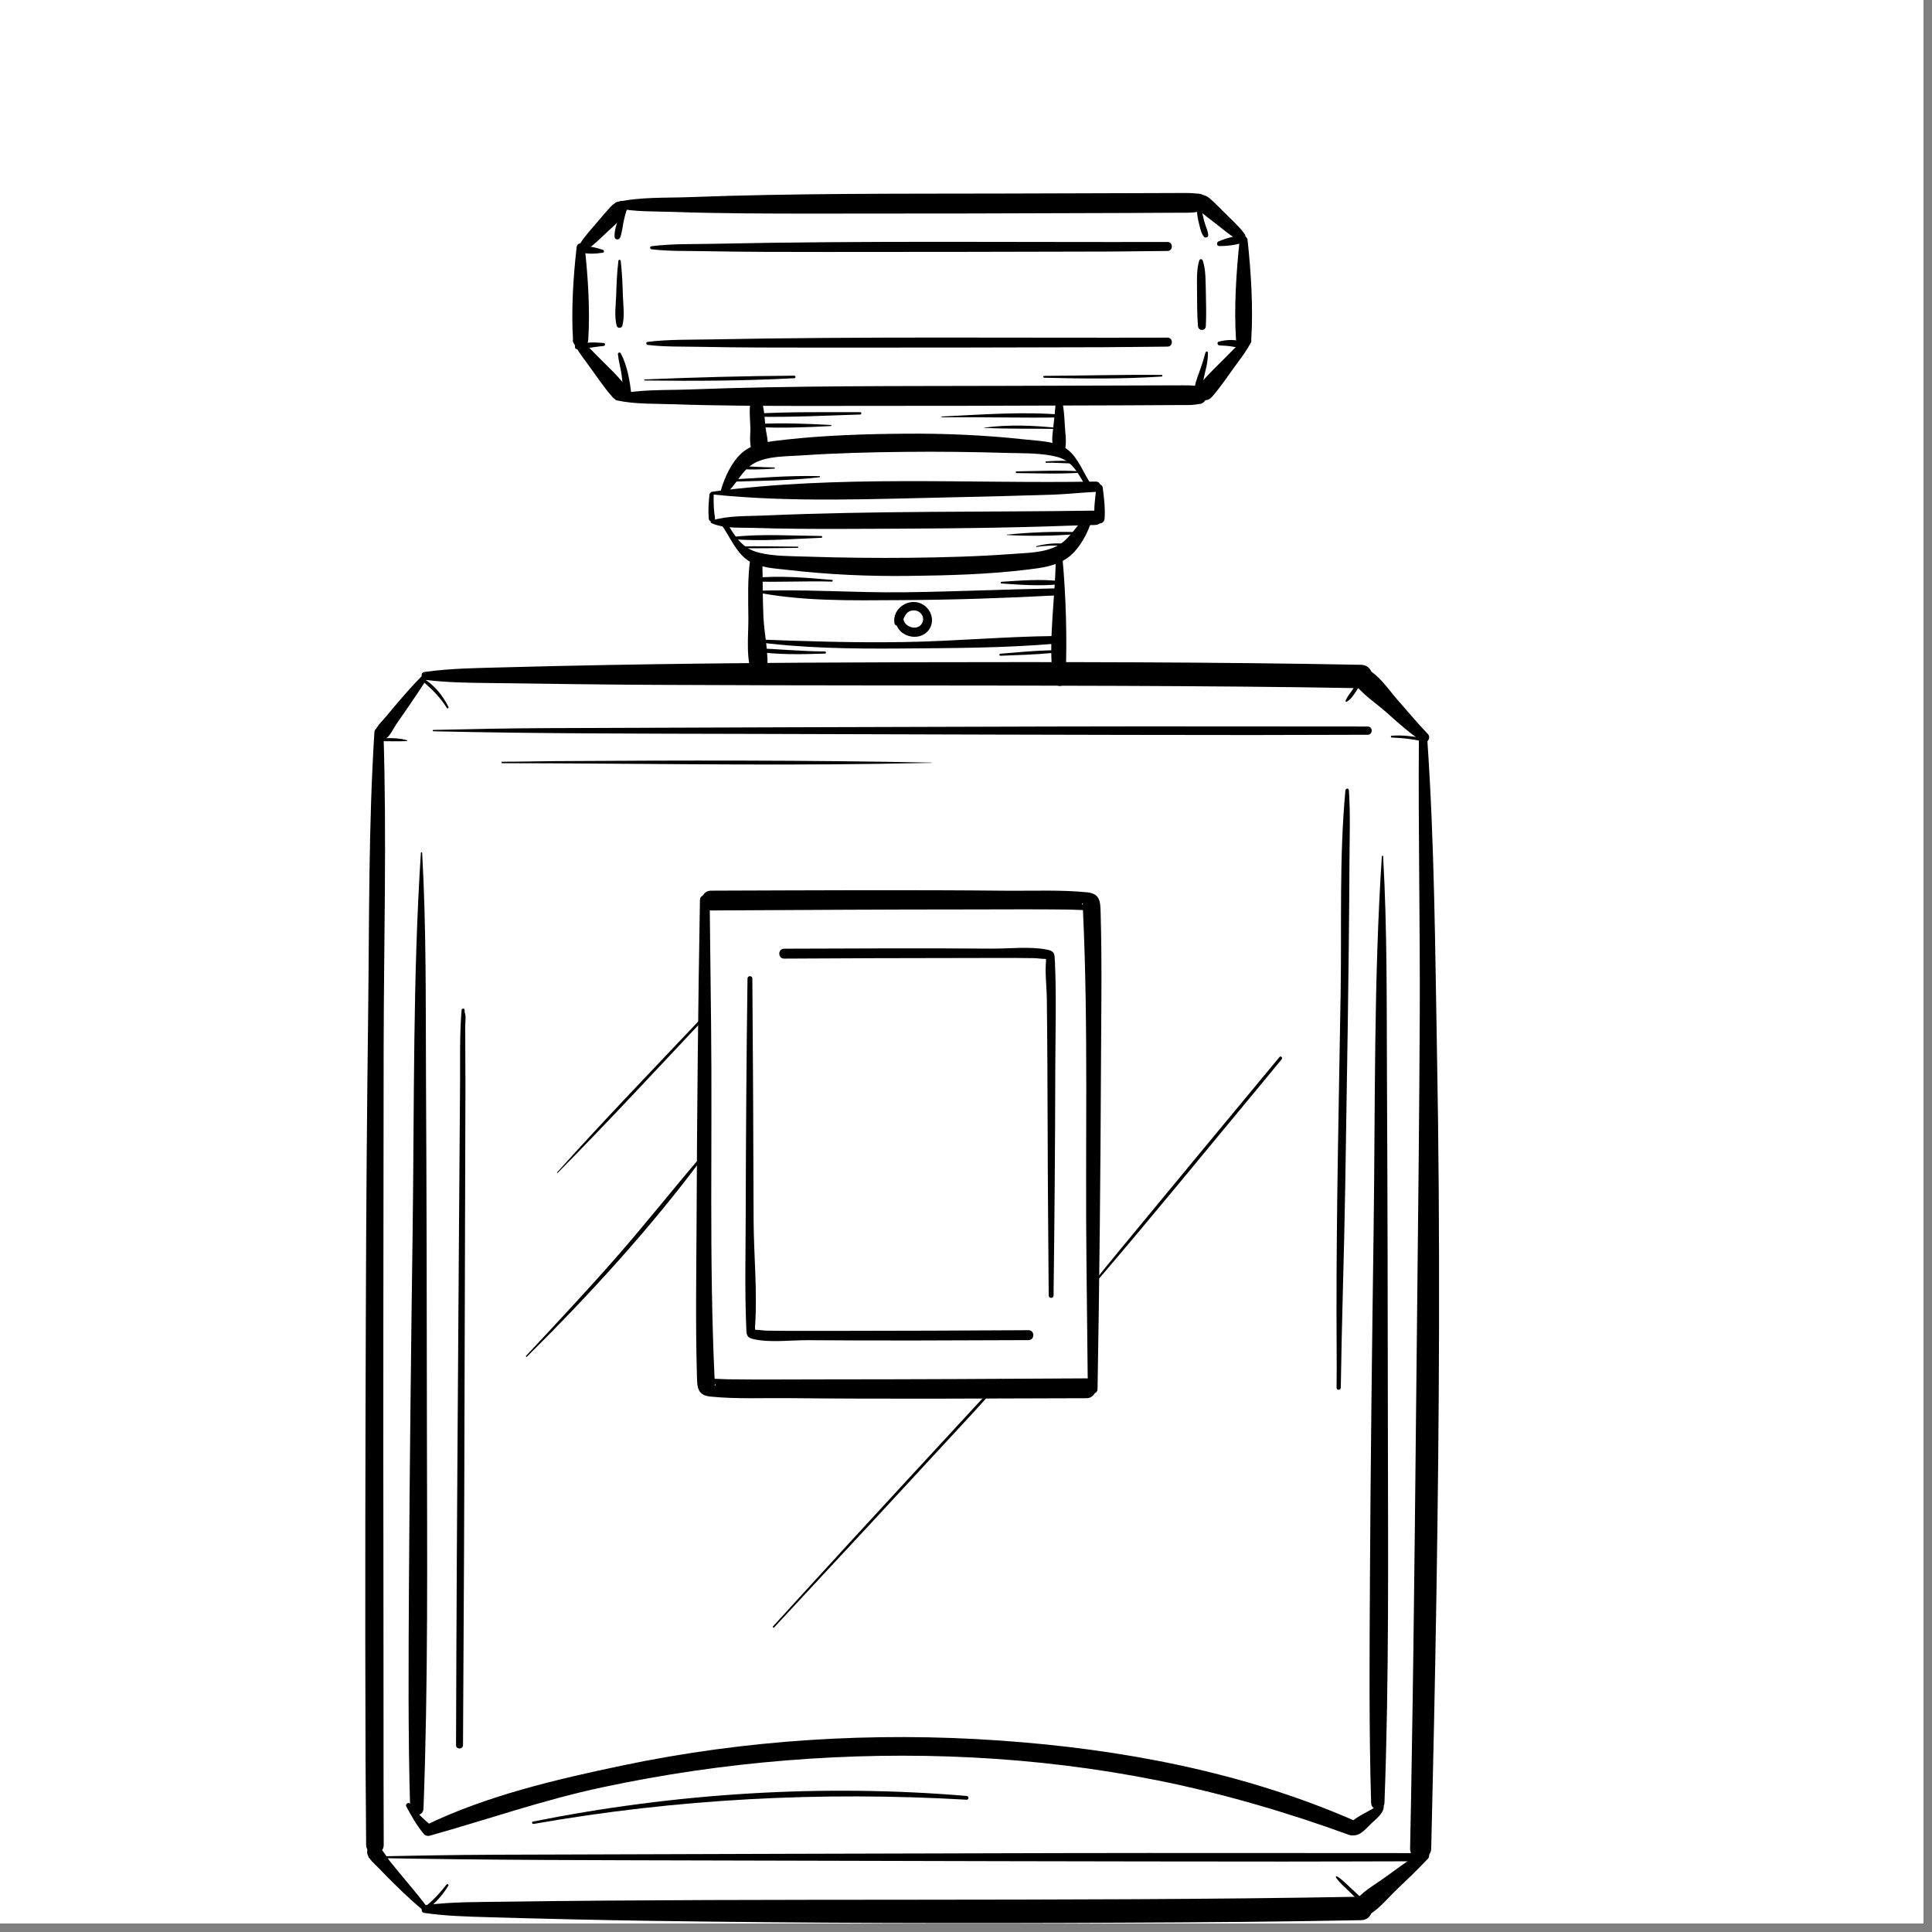 <svg xmlns="http://www.w3.org/2000/svg" xmlns:xlink="http://www.w3.org/1999/xlink" width="150" zoomAndPan="magnify" viewBox="0 0 112.5 112.5" height="150" preserveAspectRatio="xMidYMid meet" version="1.0"><rect x="0" y="0" width="112.5" height="112.5" fill="#808080" stroke="none"/><defs><clipPath id="54cc0b49a3"><path d="M 0 0 L 112.004 0 L 112.004 112.004 L 0 112.004 Z M 0 0 " clip-rule="nonzero"/></clipPath><clipPath id="4265b5c836"><path d="M 0 25.758 L 35.258 25.758 L 35.258 70.559 L 0 70.559 Z M 0 25.758 " clip-rule="nonzero"/></clipPath><clipPath id="a8ae500a65"><path d="M 21.211 42 L 24 42 L 24 44 L 21.211 44 Z M 21.211 42 " clip-rule="nonzero"/></clipPath><clipPath id="f60cd10b11"><path d="M 21.211 107 L 83 107 L 83 109 L 21.211 109 Z M 21.211 107 " clip-rule="nonzero"/></clipPath><clipPath id="0ff987b821"><path d="M 35 11.199 L 37 11.199 L 37 14 L 35 14 Z M 35 11.199 " clip-rule="nonzero"/></clipPath><clipPath id="31b3d6a85c"><path d="M 69 11.199 L 71 11.199 L 71 14 L 69 14 Z M 69 11.199 " clip-rule="nonzero"/></clipPath><clipPath id="30730e8026"><path d="M 21.211 42 L 23 42 L 23 108 L 21.211 108 Z M 21.211 42 " clip-rule="nonzero"/></clipPath><clipPath id="e2ea35444a"><path d="M 82 42 L 83.934 42 L 83.934 109 L 82 109 Z M 82 42 " clip-rule="nonzero"/></clipPath><clipPath id="ed9f063bb2"><path d="M 21.211 107 L 25 107 L 25 112 L 21.211 112 Z M 21.211 107 " clip-rule="nonzero"/></clipPath><clipPath id="478893b43c"><path d="M 78 107 L 83.934 107 L 83.934 112 L 78 112 Z M 78 107 " clip-rule="nonzero"/></clipPath><clipPath id="785bc21756"><path d="M 21.211 39 L 25 39 L 25 44 L 21.211 44 Z M 21.211 39 " clip-rule="nonzero"/></clipPath><clipPath id="7b2146e989"><path d="M 78 38 L 83.934 38 L 83.934 44 L 78 44 Z M 78 38 " clip-rule="nonzero"/></clipPath><clipPath id="02cef35fcc"><path d="M 35 11.199 L 71 11.199 L 71 13 L 35 13 Z M 35 11.199 " clip-rule="nonzero"/></clipPath><clipPath id="02ce3d049c"><path d="M 33 11.199 L 37 11.199 L 37 15 L 33 15 Z M 33 11.199 " clip-rule="nonzero"/></clipPath><clipPath id="bf86596953"><path d="M 69 11.199 L 73 11.199 L 73 15 L 69 15 Z M 69 11.199 " clip-rule="nonzero"/></clipPath></defs><g clip-path="url(#54cc0b49a3)"><path fill="#ffffff" d="M 0 0 L 112.004 0 L 112.004 112.004 L 0 112.004 Z M 0 0 " fill-opacity="1" fill-rule="nonzero"/><path fill="#ffffff" d="M 0 0 L 112.004 0 L 112.004 112.004 L 0 112.004 Z M 0 0 " fill-opacity="1" fill-rule="nonzero"/></g><g clip-path="url(#4265b5c836)"><path fill="#ffffff" d="M 35.262 48.16 C 35.262 48.895 35.223 49.625 35.152 50.355 C 35.082 51.086 34.973 51.812 34.828 52.531 C 34.688 53.25 34.508 53.961 34.297 54.664 C 34.082 55.367 33.836 56.055 33.555 56.734 C 33.273 57.41 32.961 58.074 32.613 58.723 C 32.27 59.367 31.891 59.996 31.484 60.605 C 31.078 61.215 30.641 61.805 30.176 62.371 C 29.711 62.941 29.219 63.484 28.699 64 C 28.18 64.52 27.637 65.012 27.07 65.477 C 26.504 65.941 25.914 66.379 25.305 66.789 C 24.695 67.195 24.066 67.57 23.418 67.918 C 22.77 68.266 22.109 68.578 21.43 68.859 C 20.754 69.137 20.062 69.387 19.359 69.598 C 18.656 69.812 17.945 69.988 17.227 70.133 C 16.508 70.277 15.781 70.383 15.055 70.457 C 14.324 70.527 13.59 70.562 12.855 70.562 C 12.125 70.562 11.391 70.527 10.66 70.457 C 9.93 70.383 9.207 70.277 8.484 70.133 C 7.766 69.988 7.055 69.812 6.355 69.598 C 5.652 69.387 4.961 69.137 4.285 68.859 C 3.605 68.578 2.941 68.266 2.297 67.918 C 1.648 67.57 1.02 67.195 0.41 66.789 C -0.199 66.379 -0.789 65.941 -1.355 65.477 C -1.922 65.012 -2.465 64.52 -2.984 64 C -3.504 63.484 -3.996 62.941 -4.461 62.371 C -4.926 61.805 -5.363 61.215 -5.77 60.605 C -6.18 59.996 -6.555 59.367 -6.902 58.723 C -7.246 58.074 -7.559 57.41 -7.84 56.734 C -8.121 56.055 -8.367 55.367 -8.582 54.664 C -8.793 53.961 -8.973 53.25 -9.117 52.531 C -9.258 51.812 -9.367 51.086 -9.438 50.355 C -9.512 49.625 -9.547 48.895 -9.547 48.16 C -9.547 47.426 -9.512 46.695 -9.438 45.965 C -9.367 45.234 -9.258 44.508 -9.117 43.789 C -8.973 43.07 -8.793 42.359 -8.582 41.656 C -8.367 40.953 -8.121 40.266 -7.84 39.586 C -7.559 38.91 -7.246 38.246 -6.902 37.598 C -6.555 36.953 -6.18 36.324 -5.77 35.715 C -5.363 35.102 -4.926 34.516 -4.461 33.949 C -3.996 33.379 -3.504 32.836 -2.984 32.32 C -2.465 31.801 -1.922 31.309 -1.355 30.844 C -0.789 30.375 -0.199 29.941 0.41 29.531 C 1.02 29.125 1.648 28.746 2.297 28.402 C 2.941 28.055 3.605 27.742 4.285 27.461 C 4.961 27.18 5.652 26.934 6.355 26.723 C 7.055 26.508 7.766 26.332 8.484 26.188 C 9.207 26.043 9.93 25.938 10.66 25.863 C 11.391 25.793 12.125 25.758 12.855 25.758 C 13.59 25.758 14.324 25.793 15.055 25.863 C 15.781 25.938 16.508 26.043 17.227 26.188 C 17.945 26.332 18.656 26.508 19.359 26.723 C 20.062 26.934 20.754 27.18 21.43 27.461 C 22.109 27.742 22.77 28.055 23.418 28.402 C 24.066 28.746 24.695 29.125 25.305 29.531 C 25.914 29.941 26.504 30.375 27.07 30.844 C 27.637 31.309 28.18 31.801 28.699 32.32 C 29.219 32.836 29.711 33.379 30.176 33.949 C 30.641 34.516 31.078 35.102 31.484 35.715 C 31.891 36.324 32.27 36.953 32.613 37.598 C 32.961 38.246 33.273 38.91 33.555 39.586 C 33.836 40.266 34.082 40.953 34.297 41.656 C 34.508 42.359 34.688 43.07 34.828 43.789 C 34.973 44.508 35.082 45.234 35.152 45.965 C 35.223 46.695 35.262 47.426 35.262 48.16 Z M 35.262 48.16 " fill-opacity="1" fill-rule="nonzero"/></g><path fill="#000000" d="M 48.383 24.746 C 46.969 24.672 45.535 24.613 44.117 24.688 C 44.004 24.691 44 24.863 44.117 24.867 C 45.535 24.941 46.969 24.883 48.383 24.809 C 48.422 24.805 48.422 24.75 48.383 24.746 " fill-opacity="1" fill-rule="nonzero"/><path fill="#000000" d="M 50.09 24 C 48.062 24.008 46.023 23.969 43.996 24.086 C 43.883 24.09 43.883 24.262 43.996 24.262 C 46.023 24.309 48.062 24.199 50.09 24.137 C 50.176 24.137 50.18 24 50.09 24 " fill-opacity="1" fill-rule="nonzero"/><path fill="#000000" d="M 54.848 24.301 C 57.184 24.277 59.523 24.344 61.859 24.305 C 61.961 24.301 61.957 24.16 61.859 24.152 C 59.555 23.953 57.156 24.141 54.848 24.254 C 54.816 24.254 54.816 24.301 54.848 24.301 " fill-opacity="1" fill-rule="nonzero"/><path fill="#000000" d="M 57.316 24.918 C 58.758 24.98 60.211 24.953 61.656 24.977 C 61.691 24.977 61.688 24.93 61.656 24.926 C 60.238 24.77 58.73 24.711 57.312 24.902 C 57.305 24.906 57.309 24.918 57.316 24.918 " fill-opacity="1" fill-rule="nonzero"/><path fill="#000000" d="M 48.438 33.766 C 46.945 33.637 45.391 33.504 43.895 33.652 C 43.762 33.664 43.758 33.852 43.895 33.859 C 45.406 33.914 46.922 33.82 48.438 33.867 C 48.508 33.871 48.504 33.77 48.438 33.766 " fill-opacity="1" fill-rule="nonzero"/><path fill="#000000" d="M 58.316 33.977 C 59.406 34.051 60.574 34.141 61.656 34.02 C 61.777 34.008 61.777 33.848 61.656 33.832 C 60.574 33.711 59.406 33.805 58.316 33.879 C 58.254 33.883 58.254 33.973 58.316 33.977 " fill-opacity="1" fill-rule="nonzero"/><path fill="#000000" d="M 48.035 37.934 C 46.672 37.93 45.32 37.789 43.961 37.746 C 43.859 37.746 43.832 37.914 43.938 37.93 C 45.285 38.137 46.68 38.102 48.035 38.059 C 48.117 38.055 48.117 37.934 48.035 37.934 " fill-opacity="1" fill-rule="nonzero"/><path fill="#000000" d="M 58.25 38.184 C 59.254 38.145 60.258 38.121 61.258 38.023 C 61.359 38.012 61.363 37.859 61.258 37.863 C 60.254 37.887 59.254 37.984 58.25 38.066 C 58.176 38.07 58.172 38.188 58.25 38.184 " fill-opacity="1" fill-rule="nonzero"/><path fill="#000000" d="M 59.191 27.547 C 60.457 27.559 61.734 27.613 63 27.52 C 63.047 27.52 63.047 27.453 63 27.449 C 61.734 27.367 60.457 27.43 59.191 27.449 C 59.133 27.453 59.133 27.543 59.191 27.547 " fill-opacity="1" fill-rule="nonzero"/><path fill="#000000" d="M 58.633 31.156 C 59.984 31.223 61.398 31.215 62.746 31.094 C 62.812 31.09 62.812 30.992 62.746 30.988 C 61.391 30.938 59.984 30.996 58.633 31.133 C 58.617 31.133 58.617 31.156 58.633 31.156 " fill-opacity="1" fill-rule="nonzero"/><path fill="#000000" d="M 47.723 27.727 C 45.918 27.672 44.09 27.844 42.289 27.938 C 42.211 27.941 42.211 28.062 42.289 28.059 C 44.094 27.992 45.93 28.004 47.723 27.789 C 47.762 27.785 47.766 27.727 47.723 27.727 " fill-opacity="1" fill-rule="nonzero"/><path fill="#000000" d="M 47.824 31.211 C 46.109 31.195 44.297 31.074 42.594 31.27 C 42.52 31.277 42.52 31.383 42.594 31.387 C 44.305 31.543 46.109 31.379 47.824 31.316 C 47.895 31.316 47.895 31.211 47.824 31.211 " fill-opacity="1" fill-rule="nonzero"/><path fill="#000000" d="M 46.453 31.832 C 45.305 31.828 44.148 31.789 43 31.824 C 42.945 31.824 42.945 31.91 43 31.914 C 44.148 31.945 45.305 31.91 46.453 31.902 C 46.5 31.902 46.5 31.832 46.453 31.832 " fill-opacity="1" fill-rule="nonzero"/><path fill="#000000" d="M 45.082 27.219 C 44.32 27.211 43.559 27.141 42.797 27.145 C 42.73 27.145 42.711 27.258 42.781 27.27 C 43.539 27.375 44.324 27.34 45.082 27.289 C 45.129 27.289 45.133 27.219 45.082 27.219 " fill-opacity="1" fill-rule="nonzero"/><path fill="#000000" d="M 60.918 26.945 C 61.48 26.934 62.035 26.988 62.594 26.988 C 62.652 26.988 62.668 26.895 62.609 26.887 C 62.055 26.801 61.477 26.832 60.918 26.867 C 60.871 26.871 60.867 26.945 60.918 26.945 " fill-opacity="1" fill-rule="nonzero"/><path fill="#000000" d="M 60.367 31.848 C 60.906 31.762 61.441 31.754 61.984 31.781 C 62.062 31.785 62.059 31.672 61.984 31.664 C 61.43 31.605 60.895 31.668 60.355 31.801 C 60.32 31.809 60.336 31.855 60.367 31.848 " fill-opacity="1" fill-rule="nonzero"/><path fill="#000000" d="M 60.805 21.996 C 63.078 22.055 65.371 22.074 67.645 21.926 C 67.703 21.918 67.703 21.832 67.645 21.832 C 65.363 21.809 63.082 21.875 60.805 21.887 C 60.734 21.887 60.734 21.992 60.805 21.996 " fill-opacity="1" fill-rule="nonzero"/><path fill="#000000" d="M 37.543 22.156 C 40.438 22.191 43.359 22.18 46.25 22.023 C 46.348 22.02 46.348 21.875 46.25 21.875 C 43.352 21.895 40.441 21.973 37.543 22.094 C 37.504 22.098 37.504 22.156 37.543 22.156 " fill-opacity="1" fill-rule="nonzero"/><path fill="#000000" d="M 26.113 41.16 C 25.781 40.504 25.309 39.91 24.676 39.523 C 24.602 39.477 24.512 39.586 24.582 39.645 C 25.137 40.109 25.633 40.602 26.016 41.219 C 26.055 41.281 26.145 41.227 26.113 41.16 " fill-opacity="1" fill-rule="nonzero"/><g clip-path="url(#a8ae500a65)"><path fill="#000000" d="M 23.703 43.105 C 23.16 42.945 22.547 42.973 21.988 43.012 C 21.891 43.02 21.887 43.172 21.988 43.168 C 22.559 43.141 23.133 43.191 23.695 43.148 C 23.719 43.145 23.727 43.113 23.703 43.105 " fill-opacity="1" fill-rule="nonzero"/></g><path fill="#000000" d="M 78.426 40.859 C 78.668 40.723 78.848 40.434 79 40.203 C 79.184 39.93 79.332 39.645 79.445 39.34 C 79.488 39.227 79.309 39.148 79.254 39.254 C 79.113 39.535 78.969 39.82 78.805 40.09 C 78.66 40.324 78.449 40.547 78.352 40.805 C 78.336 40.848 78.391 40.879 78.426 40.859 " fill-opacity="1" fill-rule="nonzero"/><path fill="#000000" d="M 81.047 42.949 C 81.648 42.969 82.23 43.031 82.82 43.164 C 82.922 43.188 82.969 43.027 82.863 43.004 C 82.27 42.863 81.652 42.797 81.047 42.84 C 80.973 42.844 80.973 42.945 81.047 42.949 " fill-opacity="1" fill-rule="nonzero"/><path fill="#000000" d="M 25.996 109.742 C 25.633 110.219 25.223 110.652 24.758 111.027 C 24.656 111.109 24.797 111.25 24.898 111.168 C 25.379 110.789 25.789 110.332 26.105 109.805 C 26.148 109.734 26.043 109.68 25.996 109.742 " fill-opacity="1" fill-rule="nonzero"/><path fill="#000000" d="M 77.793 109.324 C 77.996 109.629 78.297 109.879 78.559 110.137 C 78.852 110.43 79.145 110.715 79.457 110.984 C 79.551 111.066 79.684 110.938 79.594 110.844 C 79.312 110.543 79.012 110.27 78.707 109.988 C 78.438 109.742 78.172 109.453 77.855 109.262 C 77.816 109.238 77.766 109.285 77.793 109.324 " fill-opacity="1" fill-rule="nonzero"/><path fill="#000000" d="M 31.07 106.207 C 39.438 104.738 47.812 104.309 56.289 104.797 C 56.43 104.805 56.426 104.59 56.289 104.578 C 47.891 103.867 39.289 104.414 31.031 106.07 C 30.941 106.086 30.98 106.219 31.07 106.207 " fill-opacity="1" fill-rule="nonzero"/><path fill="#000000" d="M 32.473 68.297 C 35.398 65.344 38.215 62.289 41.066 59.266 C 41.133 59.195 41.027 59.09 40.961 59.16 C 38.109 62.184 35.219 65.172 32.441 68.266 C 32.426 68.285 32.453 68.316 32.473 68.297 " fill-opacity="1" fill-rule="nonzero"/><path fill="#000000" d="M 30.684 79 C 34.32 75.395 37.891 71.5 40.941 67.387 C 40.98 67.328 40.891 67.258 40.844 67.309 C 39.164 69.27 37.566 71.297 35.863 73.238 C 34.16 75.18 32.395 77.062 30.633 78.949 C 30.602 78.984 30.652 79.035 30.684 79 " fill-opacity="1" fill-rule="nonzero"/><path fill="#000000" d="M 45.078 94.766 C 48.961 90.598 52.832 86.418 56.695 82.23 C 57.25 81.629 57.785 81.016 58.34 80.414 C 58.402 80.348 58.301 80.246 58.242 80.312 C 54.379 84.504 50.504 88.68 46.664 92.891 C 46.113 93.496 45.562 94.098 45.012 94.703 C 44.973 94.746 45.039 94.812 45.078 94.766 " fill-opacity="1" fill-rule="nonzero"/><path fill="#000000" d="M 63.863 74.609 C 67.059 70.883 70.16 67.074 73.297 63.301 C 73.742 62.762 74.184 62.219 74.633 61.68 C 74.707 61.59 74.578 61.461 74.504 61.551 C 71.371 65.332 68.234 69.109 65.113 72.898 C 64.668 73.441 64.223 73.984 63.785 74.531 C 63.738 74.586 63.816 74.668 63.863 74.609 " fill-opacity="1" fill-rule="nonzero"/><path fill="#000000" d="M 43.836 34.445 C 46.617 35.031 49.617 34.961 52.449 34.945 C 55.449 34.93 58.461 34.832 61.461 34.672 C 61.723 34.656 61.727 34.254 61.461 34.262 C 58.52 34.316 55.586 34.453 52.645 34.488 C 49.719 34.523 46.762 34.289 43.84 34.41 C 43.82 34.41 43.816 34.441 43.836 34.445 " fill-opacity="1" fill-rule="nonzero"/><path fill="#000000" d="M 43.82 37.355 C 46.676 37.746 49.578 37.785 52.457 37.762 C 55.441 37.738 58.484 37.738 61.461 37.48 C 61.742 37.457 61.754 37.031 61.461 37.035 C 58.523 37.062 55.582 37.34 52.641 37.387 C 49.703 37.434 46.773 37.34 43.836 37.223 C 43.762 37.223 43.742 37.348 43.82 37.355 " fill-opacity="1" fill-rule="nonzero"/><path fill="#000000" d="M 53.012 35.211 C 52.332 35.199 51.941 35.973 52.273 36.543 C 52.633 37.168 53.629 37.289 54.078 36.688 C 54.523 36.098 54.148 35.262 53.465 35.086 C 52.742 34.902 51.961 35.516 52.082 36.277 C 52.117 36.516 52.469 36.48 52.531 36.277 C 52.641 35.918 52.785 35.527 53.234 35.543 C 53.625 35.559 53.895 35.965 53.676 36.316 C 53.473 36.641 53.016 36.594 52.77 36.359 C 52.449 36.051 52.605 35.535 53.043 35.453 C 53.184 35.426 53.145 35.211 53.012 35.211 " fill-opacity="1" fill-rule="nonzero"/><g clip-path="url(#f60cd10b11)"><path fill="#000000" d="M 21.5 108.184 C 28.348 108.324 35.199 108.316 42.047 108.336 C 52.945 108.363 63.848 108.395 74.746 108.398 C 77.168 108.402 79.883 108.383 82.176 108.383 C 82.484 108.383 82.484 107.906 82.176 107.906 C 75.508 107.906 68.426 107.891 61.629 107.906 C 50.73 107.934 39.832 107.961 28.934 108 C 26.453 108.008 23.977 108.055 21.5 108.105 C 21.449 108.105 21.449 108.184 21.5 108.184 " fill-opacity="1" fill-rule="nonzero"/></g><path fill="#000000" d="M 25.234 42.582 C 31.367 42.723 37.5 42.719 43.637 42.734 C 53.402 42.762 63.172 42.797 72.941 42.801 C 75.121 42.801 77.598 42.785 79.641 42.785 C 79.953 42.785 79.953 42.305 79.641 42.305 C 73.695 42.305 67.324 42.289 61.242 42.305 C 51.473 42.332 41.707 42.359 31.938 42.398 C 29.703 42.406 27.469 42.453 25.234 42.504 C 25.184 42.504 25.184 42.582 25.234 42.582 " fill-opacity="1" fill-rule="nonzero"/><path fill="#000000" d="M 37.719 20.086 C 38.707 20.203 39.719 20.176 40.715 20.195 C 43.117 20.242 45.52 20.242 47.918 20.242 C 53.348 20.242 58.777 20.238 64.207 20.219 C 65.406 20.215 66.938 20.188 67.984 20.184 C 68.32 20.184 68.32 19.66 67.984 19.66 C 59.355 19.684 50.273 19.59 41.492 19.762 C 40.242 19.789 38.961 19.754 37.719 19.906 C 37.602 19.922 37.602 20.07 37.719 20.086 " fill-opacity="1" fill-rule="nonzero"/><path fill="#000000" d="M 37.941 14.516 C 38.941 14.637 39.965 14.605 40.969 14.625 C 43.352 14.672 45.738 14.672 48.121 14.672 C 53.52 14.672 58.914 14.664 64.312 14.648 C 65.473 14.648 66.973 14.617 67.984 14.613 C 68.32 14.613 68.32 14.09 67.984 14.09 C 59.395 14.113 50.355 14.008 41.613 14.195 C 40.398 14.223 39.152 14.184 37.941 14.336 C 37.828 14.352 37.828 14.5 37.941 14.516 " fill-opacity="1" fill-rule="nonzero"/><path fill="#000000" d="M 35.98 20.617 C 36.016 21.004 36.129 21.383 36.188 21.77 C 36.25 22.188 36.262 22.617 36.348 23.031 C 36.395 23.262 36.789 23.215 36.762 22.977 C 36.684 22.199 36.52 21.266 36.145 20.57 C 36.105 20.496 35.973 20.527 35.98 20.617 " fill-opacity="1" fill-rule="nonzero"/><g clip-path="url(#0ff987b821)"><path fill="#000000" d="M 36.449 11.758 C 36.203 12.375 35.766 13.098 35.785 13.781 C 35.793 13.977 36.047 13.996 36.113 13.824 C 36.234 13.508 36.254 13.141 36.332 12.809 C 36.41 12.469 36.504 12.133 36.578 11.793 C 36.602 11.707 36.48 11.676 36.449 11.758 " fill-opacity="1" fill-rule="nonzero"/></g><path fill="#000000" d="M 36.008 15.195 C 35.93 15.863 35.898 16.531 35.879 17.203 C 35.859 17.789 35.762 18.402 35.91 18.969 C 35.953 19.129 36.195 19.129 36.238 18.969 C 36.387 18.406 36.289 17.781 36.27 17.203 C 36.25 16.531 36.223 15.863 36.145 15.195 C 36.133 15.105 36.016 15.105 36.008 15.195 " fill-opacity="1" fill-rule="nonzero"/><path fill="#000000" d="M 69.832 15.168 C 69.66 15.73 69.703 16.359 69.703 16.945 C 69.707 17.625 69.703 18.312 69.758 18.992 C 69.781 19.281 70.199 19.289 70.215 18.992 C 70.25 18.312 70.23 17.625 70.215 16.945 C 70.195 16.355 70.223 15.73 70.035 15.168 C 70.004 15.07 69.863 15.066 69.832 15.168 " fill-opacity="1" fill-rule="nonzero"/><g clip-path="url(#31b3d6a85c)"><path fill="#000000" d="M 69.715 11.984 C 69.668 12.379 69.75 12.781 69.852 13.156 C 69.91 13.375 69.961 13.613 70.109 13.789 C 70.188 13.883 70.363 13.809 70.355 13.688 C 70.344 13.484 70.254 13.297 70.191 13.105 C 70.074 12.746 69.973 12.367 70 11.984 C 70.016 11.801 69.738 11.809 69.715 11.984 " fill-opacity="1" fill-rule="nonzero"/></g><path fill="#000000" d="M 70.199 20.52 C 70.09 20.918 69.969 21.305 69.824 21.691 C 69.695 22.051 69.539 22.434 69.559 22.82 C 69.57 23.02 69.844 23.059 69.906 22.867 C 70.031 22.484 70.07 22.059 70.176 21.66 C 70.273 21.293 70.344 20.918 70.34 20.535 C 70.34 20.457 70.223 20.438 70.199 20.52 " fill-opacity="1" fill-rule="nonzero"/><path fill="#000000" d="M 27 60.523 C 27 59.949 27.016 59.383 27.051 58.812 C 27.059 58.699 26.887 58.703 26.879 58.812 C 26.762 60.203 26.797 61.676 26.789 63.09 C 26.766 66.48 26.738 69.871 26.715 73.262 C 26.664 80.941 26.605 88.625 26.574 96.305 C 26.566 98.078 26.562 99.848 26.555 101.617 C 26.551 101.879 26.957 101.879 26.961 101.617 C 26.984 96.582 27.023 91.547 27.035 86.512 C 27.055 78.766 27.078 71.023 27.102 63.277 C 27.102 62.105 27.098 60.934 27.09 59.762 C 27.086 59.543 27.152 59.164 27.062 58.953 C 27.047 58.918 27.07 58.832 27.051 58.816 C 26.828 58.605 26.93 59.324 26.93 59.336 C 26.965 59.73 26.98 60.125 26.996 60.523 C 26.996 60.527 27 60.527 27 60.523 " fill-opacity="1" fill-rule="nonzero"/><path fill="#000000" d="M 78.344 46.02 C 77.98 49.883 78.129 53.844 78.066 57.723 C 77.965 63.977 77.82 70.242 77.824 76.5 C 77.824 77.918 77.848 79.422 77.828 80.805 C 77.828 80.965 78.074 80.965 78.074 80.805 C 78.129 76.957 78.27 72.992 78.332 69.105 C 78.43 62.848 78.547 56.586 78.578 50.328 C 78.582 48.895 78.641 47.449 78.547 46.02 C 78.539 45.887 78.355 45.891 78.344 46.02 " fill-opacity="1" fill-rule="nonzero"/><path fill="#000000" d="M 54.246 44.406 C 46.945 44.258 39.641 44.273 32.336 44.32 C 31.305 44.328 30.273 44.355 29.242 44.355 C 29.188 44.355 29.188 44.441 29.242 44.441 C 36.543 44.445 43.848 44.586 51.148 44.477 C 52.18 44.457 53.211 44.441 54.246 44.422 C 54.258 44.422 54.258 44.406 54.246 44.406 " fill-opacity="1" fill-rule="nonzero"/><path fill="#000000" d="M 71.008 20.113 C 71.246 20.125 71.492 20.137 71.73 20.176 C 71.934 20.211 72.141 20.262 72.348 20.258 C 72.496 20.254 72.551 20.055 72.426 19.977 C 72.012 19.727 71.426 19.777 70.977 19.891 C 70.848 19.922 70.883 20.109 71.008 20.113 " fill-opacity="1" fill-rule="nonzero"/><path fill="#000000" d="M 71.004 14.328 C 71.477 14.328 72.07 14.266 72.504 14.074 C 72.688 13.996 72.582 13.719 72.406 13.715 C 71.949 13.707 71.387 13.875 70.965 14.051 C 70.828 14.105 70.832 14.328 71.004 14.328 " fill-opacity="1" fill-rule="nonzero"/><path fill="#000000" d="M 35.105 14.547 C 34.73 14.418 34.227 14.297 33.832 14.367 C 33.656 14.395 33.695 14.637 33.832 14.684 C 34.207 14.816 34.723 14.773 35.105 14.715 C 35.199 14.703 35.18 14.57 35.105 14.547 " fill-opacity="1" fill-rule="nonzero"/><path fill="#000000" d="M 35.148 19.973 C 34.637 19.922 34.07 19.922 33.574 20.062 C 33.43 20.102 33.449 20.344 33.609 20.332 C 34.121 20.297 34.633 20.195 35.148 20.145 C 35.258 20.133 35.258 19.984 35.148 19.973 " fill-opacity="1" fill-rule="nonzero"/><path fill="#000000" d="M 61.348 75.438 C 61.406 71.016 61.441 66.59 61.449 62.164 C 61.457 60.102 61.52 58.02 61.426 55.953 C 61.406 55.539 61.41 55.383 60.973 55.297 C 59.965 55.098 58.762 55.246 57.742 55.238 C 53.715 55.207 49.684 55.23 45.656 55.242 C 45.285 55.246 45.285 55.824 45.656 55.82 C 49.176 55.801 52.699 55.785 56.219 55.785 C 57.555 55.785 58.891 55.773 60.223 55.793 C 60.477 55.797 60.836 55.875 61.082 55.82 C 60.871 55.867 60.934 55.539 60.898 55.68 C 60.875 55.758 60.918 55.871 60.91 55.953 C 60.844 56.676 60.949 57.461 60.957 58.191 C 60.973 59.422 60.98 60.656 60.988 61.887 C 61.008 64.715 61.004 67.543 61.027 70.371 C 61.043 72.062 61.055 73.75 61.066 75.438 C 61.066 75.621 61.344 75.621 61.348 75.438 " fill-opacity="1" fill-rule="nonzero"/><path fill="#000000" d="M 43.527 56.98 C 43.465 61.574 43.434 66.172 43.422 70.766 C 43.418 72.934 43.363 75.113 43.453 77.277 C 43.469 77.688 43.449 77.883 43.875 77.977 C 44.855 78.199 46.07 78.031 47.066 78.039 C 51.34 78.074 55.617 78.051 59.891 78.035 C 60.262 78.035 60.266 77.453 59.891 77.457 C 56.191 77.477 52.492 77.496 48.797 77.496 C 47.406 77.496 46.02 77.504 44.633 77.484 C 44.406 77.48 44.016 77.395 43.793 77.453 C 44.062 77.383 43.938 77.742 43.98 77.57 C 44 77.48 43.957 77.367 43.965 77.277 C 44.109 75.266 43.898 73.156 43.883 71.137 C 43.863 68.16 43.867 65.184 43.844 62.207 C 43.832 60.465 43.82 58.723 43.809 56.98 C 43.809 56.797 43.527 56.797 43.527 56.98 " fill-opacity="1" fill-rule="nonzero"/><g clip-path="url(#30730e8026)"><path fill="#000000" d="M 21.801 42.637 C 21.457 48.078 21.504 53.555 21.438 59.004 C 21.367 64.617 21.324 70.23 21.305 75.848 C 21.273 84.684 21.254 93.523 21.285 102.363 C 21.289 104.051 21.316 105.742 21.32 107.43 C 21.324 108.086 22.348 108.09 22.344 107.43 C 22.324 102.547 22.34 97.656 22.328 92.773 C 22.309 82.203 22.328 71.633 22.34 61.066 C 22.348 54.93 22.527 48.77 22.328 42.637 C 22.316 42.297 21.82 42.301 21.801 42.637 " fill-opacity="1" fill-rule="nonzero"/></g><g clip-path="url(#e2ea35444a)"><path fill="#000000" d="M 82.621 43.09 C 82.582 48.438 82.695 53.789 82.672 59.137 C 82.645 64.734 82.586 70.336 82.523 75.934 C 82.426 84.801 82.355 93.668 82.203 102.535 C 82.176 104.234 82.148 105.934 82.109 107.633 C 82.09 108.426 83.32 108.426 83.34 107.633 C 83.457 102.754 83.562 97.875 83.641 92.992 C 83.812 82.434 83.871 71.875 83.676 61.316 C 83.566 55.25 83.531 49.148 83.113 43.09 C 83.09 42.777 82.621 42.77 82.621 43.09 " fill-opacity="1" fill-rule="nonzero"/></g><g clip-path="url(#ed9f063bb2)"><path fill="#000000" d="M 24.91 111.094 C 24.516 110.574 24.113 110.074 23.691 109.578 C 23.367 109.191 23.043 108.801 22.727 108.41 C 22.512 108.141 22.262 107.629 21.945 107.477 C 21.621 107.32 21.34 107.578 21.383 107.906 C 21.426 108.234 21.844 108.559 22.059 108.785 C 22.418 109.164 22.785 109.531 23.16 109.895 C 23.648 110.375 24.148 110.832 24.68 111.27 C 24.797 111.367 25.02 111.234 24.91 111.094 " fill-opacity="1" fill-rule="nonzero"/></g><path fill="#000000" d="M 24.719 111.391 C 25.93 111.566 27.172 111.602 28.395 111.637 C 31.602 111.73 34.809 111.805 38.02 111.852 C 47.082 111.984 56.148 112.004 65.215 111.957 C 69.895 111.938 74.574 111.902 79.25 111.812 C 80.129 111.797 80.133 110.43 79.25 110.445 C 70.496 110.605 61.738 110.613 52.98 110.621 C 45.148 110.629 37.32 110.625 29.488 110.734 C 27.93 110.758 26.328 110.734 24.781 110.934 C 24.551 110.961 24.434 111.352 24.719 111.391 " fill-opacity="1" fill-rule="nonzero"/><g clip-path="url(#478893b43c)"><path fill="#000000" d="M 82.812 107.797 C 82.078 108.285 81.363 108.797 80.652 109.316 C 80.016 109.781 79.227 110.199 78.785 110.855 C 78.449 111.348 79.078 111.801 79.523 111.598 C 80.223 111.277 80.793 110.535 81.348 110.012 C 81.961 109.43 82.57 108.848 83.148 108.23 C 83.355 108.008 83.086 107.617 82.812 107.797 " fill-opacity="1" fill-rule="nonzero"/></g><g clip-path="url(#785bc21756)"><path fill="#000000" d="M 24.68 39.25 C 24.211 39.715 23.777 40.195 23.348 40.695 C 23.039 41.055 22.734 41.414 22.434 41.777 C 22.203 42.055 21.859 42.34 21.828 42.715 C 21.801 43.031 22.164 43.148 22.402 43.043 C 22.699 42.91 22.891 42.441 23.07 42.18 C 23.34 41.789 23.609 41.398 23.879 41.008 C 24.238 40.488 24.586 39.969 24.91 39.43 C 24.996 39.285 24.797 39.133 24.68 39.25 " fill-opacity="1" fill-rule="nonzero"/></g><path fill="#000000" d="M 24.781 39.59 C 26.012 39.746 27.281 39.758 28.523 39.773 C 31.723 39.816 34.926 39.863 38.125 39.879 C 47.156 39.926 56.184 39.902 65.215 39.938 C 69.895 39.957 74.574 39.988 79.25 40.074 C 80.133 40.09 80.133 38.727 79.25 38.711 C 70.453 38.543 61.652 38.543 52.852 38.562 C 45.012 38.582 37.18 38.645 29.344 38.859 C 27.809 38.902 26.242 38.91 24.719 39.129 C 24.434 39.172 24.547 39.559 24.781 39.59 " fill-opacity="1" fill-rule="nonzero"/><g clip-path="url(#7b2146e989)"><path fill="#000000" d="M 83.148 42.75 C 82.531 42.09 81.945 41.406 81.355 40.727 C 80.832 40.125 80.266 39.254 79.523 38.926 C 79.07 38.723 78.465 39.164 78.785 39.664 C 79.238 40.387 80.125 40.934 80.762 41.508 C 81.422 42.105 82.078 42.68 82.812 43.184 C 83.078 43.367 83.355 42.973 83.148 42.75 " fill-opacity="1" fill-rule="nonzero"/></g><path fill="#000000" d="M 24.508 49.66 C 24.031 56.984 24.129 64.371 24.027 71.711 C 23.934 78.617 23.852 85.52 23.812 92.422 C 23.789 96.723 23.758 101.02 23.883 105.316 C 23.898 105.816 24.641 105.816 24.66 105.316 C 24.934 97.973 24.871 90.613 24.859 83.266 C 24.855 76.359 24.84 69.457 24.805 62.551 C 24.785 58.254 24.824 53.949 24.582 49.66 C 24.578 49.613 24.512 49.613 24.508 49.66 " fill-opacity="1" fill-rule="nonzero"/><path fill="#000000" d="M 80.465 49.863 C 79.984 57.129 80.086 64.457 79.984 71.734 C 79.891 78.543 79.805 85.348 79.77 92.156 C 79.746 96.438 79.715 100.707 79.84 104.984 C 79.855 105.48 80.598 105.48 80.617 104.984 C 80.891 97.699 80.824 90.402 80.816 83.113 C 80.809 76.305 80.797 69.5 80.762 62.691 C 80.742 58.418 80.781 54.133 80.539 49.863 C 80.535 49.816 80.469 49.816 80.465 49.863 " fill-opacity="1" fill-rule="nonzero"/><path fill="#000000" d="M 23.66 105.195 C 23.969 105.766 24.277 106.316 24.695 106.809 C 24.77 106.895 24.91 106.922 25.016 106.895 C 28.383 105.953 31.648 104.801 35.078 104.074 C 38.605 103.32 42.191 102.797 45.789 102.508 C 52.992 101.926 60.297 102.25 67.387 103.668 C 71.191 104.43 74.941 105.527 78.586 106.855 C 79.051 107.023 79.387 106.246 78.926 106.043 C 72.402 103.176 65.258 101.84 58.172 101.348 C 50.855 100.84 43.418 101.297 36.238 102.805 C 32.391 103.613 28.312 104.566 24.762 106.293 C 24.898 106.309 25.031 106.324 25.164 106.344 C 24.699 105.961 24.246 105.551 23.906 105.055 C 23.805 104.906 23.574 105.035 23.66 105.195 " fill-opacity="1" fill-rule="nonzero"/><path fill="#000000" d="M 80.457 105.09 C 80.254 105.113 80.098 105.223 79.926 105.324 C 79.727 105.441 79.523 105.543 79.324 105.656 C 78.969 105.859 78.414 106.164 78.535 106.645 C 78.559 106.742 78.648 106.84 78.75 106.859 C 79.195 106.945 79.562 106.453 79.855 106.176 C 80.125 105.922 80.551 105.609 80.578 105.211 C 80.582 105.148 80.52 105.082 80.457 105.09 " fill-opacity="1" fill-rule="nonzero"/><path fill="#000000" d="M 43.695 32.5 C 43.52 33.652 43.57 34.863 43.578 36.027 C 43.582 37.062 43.41 38.449 43.852 39.41 C 44.055 39.848 44.609 39.559 44.656 39.195 C 44.793 38.156 44.5 36.945 44.453 35.898 C 44.402 34.797 44.422 33.695 44.387 32.594 C 44.371 32.219 43.758 32.094 43.695 32.5 " fill-opacity="1" fill-rule="nonzero"/><path fill="#000000" d="M 61.477 32.395 C 61.469 34.758 61.016 37.246 61.32 39.594 C 61.379 40.043 62.027 40.074 62.047 39.594 C 62.145 37.227 62.078 34.75 61.859 32.395 C 61.836 32.152 61.477 32.145 61.477 32.395 " fill-opacity="1" fill-rule="nonzero"/><path fill="#000000" d="M 43.695 23.441 C 43.617 23.922 43.684 24.441 43.695 24.926 C 43.703 25.328 43.578 26.125 43.922 26.418 C 44.09 26.562 44.367 26.605 44.531 26.418 C 44.863 26.039 44.637 25.379 44.582 24.926 C 44.52 24.449 44.523 23.898 44.371 23.441 C 44.273 23.141 43.758 23.074 43.695 23.441 " fill-opacity="1" fill-rule="nonzero"/><path fill="#000000" d="M 61.477 23.395 C 61.445 23.855 61.395 24.316 61.344 24.773 C 61.301 25.207 61.211 25.664 61.336 26.09 C 61.43 26.406 61.977 26.461 62.035 26.09 C 62.109 25.633 62.02 25.156 62 24.691 C 61.98 24.234 61.941 23.793 61.852 23.344 C 61.809 23.121 61.492 23.191 61.477 23.395 " fill-opacity="1" fill-rule="nonzero"/><path fill="#000000" d="M 41.312 28.797 C 41.262 29.258 41.23 29.73 41.27 30.195 C 41.293 30.461 41.68 30.41 41.633 30.145 C 41.555 29.703 41.547 29.246 41.559 28.797 C 41.562 28.637 41.328 28.645 41.312 28.797 " fill-opacity="1" fill-rule="nonzero"/><path fill="#000000" d="M 63.844 28.395 C 63.766 28.992 63.691 29.594 63.73 30.195 C 63.758 30.574 64.297 30.574 64.32 30.195 C 64.363 29.594 64.289 28.992 64.211 28.395 C 64.18 28.156 63.871 28.156 63.844 28.395 " fill-opacity="1" fill-rule="nonzero"/><path fill="#000000" d="M 41.422 30.457 C 42.125 30.781 43.035 30.715 43.789 30.738 C 45.59 30.793 47.387 30.805 49.191 30.797 C 53.133 30.785 57.086 30.773 61.027 30.652 C 61.941 30.625 62.859 30.582 63.773 30.57 C 64.312 30.562 64.312 29.727 63.773 29.734 C 57.34 29.828 50.902 29.738 44.473 30.02 C 43.473 30.062 42.402 30.016 41.441 30.309 C 41.379 30.328 41.355 30.426 41.422 30.457 " fill-opacity="1" fill-rule="nonzero"/><path fill="#000000" d="M 41.461 28.789 C 46.094 29.273 50.852 29.051 55.504 28.957 C 57.465 28.918 59.426 28.863 61.387 28.801 C 62.121 28.777 63.25 28.656 63.801 28.645 C 64.188 28.641 64.188 28.035 63.801 28.043 C 56.383 28.172 48.844 27.648 41.461 28.633 C 41.359 28.645 41.355 28.781 41.461 28.789 " fill-opacity="1" fill-rule="nonzero"/><path fill="#000000" d="M 42.281 28.742 C 42.887 28.215 43.203 27.359 43.926 26.969 C 44.711 26.543 45.781 26.582 46.656 26.52 C 48.664 26.383 50.68 26.332 52.691 26.312 C 54.691 26.289 56.691 26.316 58.691 26.375 C 59.629 26.402 60.645 26.367 61.559 26.605 C 62.48 26.848 62.812 27.633 63.27 28.406 C 63.383 28.59 63.68 28.41 63.559 28.238 C 63.105 27.602 62.812 26.688 62.18 26.191 C 61.527 25.68 60.484 25.68 59.688 25.59 C 57.371 25.336 55.02 25.234 52.691 25.254 C 50.379 25.273 48.031 25.344 45.73 25.602 C 44.891 25.699 43.91 25.773 43.238 26.34 C 42.613 26.867 42.191 27.801 41.973 28.562 C 41.918 28.75 42.148 28.859 42.281 28.742 " fill-opacity="1" fill-rule="nonzero"/><path fill="#000000" d="M 63.285 30.051 C 62.668 30.582 62.309 31.387 61.57 31.781 C 60.789 32.199 59.793 32.191 58.926 32.258 C 56.945 32.406 54.957 32.457 52.969 32.48 C 50.953 32.5 48.934 32.477 46.918 32.41 C 46.02 32.379 45.062 32.398 44.188 32.18 C 43.203 31.938 42.785 31.215 42.293 30.387 C 42.184 30.199 41.883 30.383 42.008 30.555 C 42.477 31.207 42.844 32.137 43.52 32.613 C 44.168 33.07 45.137 33.098 45.898 33.188 C 48.238 33.461 50.617 33.566 52.969 33.535 C 55.25 33.508 57.566 33.445 59.828 33.168 C 60.637 33.07 61.535 32.961 62.203 32.457 C 62.879 31.941 63.359 31.023 63.594 30.23 C 63.648 30.043 63.418 29.934 63.285 30.051 " fill-opacity="1" fill-rule="nonzero"/><path fill="#000000" d="M 35.91 23.312 C 36.977 23.547 38.129 23.5 39.215 23.539 C 41.922 23.633 44.641 23.637 47.352 23.637 C 53.438 23.637 59.527 23.629 65.613 23.602 C 66.629 23.594 67.645 23.59 68.66 23.586 C 68.977 23.582 69.297 23.602 69.609 23.559 C 69.684 23.547 69.754 23.535 69.824 23.523 C 70.09 23.484 69.891 23.531 69.766 23.531 C 70.441 23.527 70.441 22.484 69.766 22.484 C 70.09 22.484 69.91 22.5 69.684 22.473 C 69.426 22.441 69.172 22.438 68.91 22.438 C 68.109 22.441 67.312 22.445 66.512 22.445 C 63.801 22.453 61.086 22.461 58.375 22.469 C 52.293 22.488 46.188 22.449 40.113 22.68 C 38.742 22.73 37.254 22.664 35.91 22.969 C 35.738 23.008 35.738 23.277 35.91 23.312 " fill-opacity="1" fill-rule="nonzero"/><g clip-path="url(#02cef35fcc)"><path fill="#000000" d="M 35.91 12.113 C 36.977 12.348 38.129 12.301 39.215 12.34 C 41.922 12.434 44.641 12.438 47.352 12.438 C 53.438 12.438 59.527 12.43 65.613 12.402 C 66.629 12.395 67.645 12.391 68.66 12.387 C 68.977 12.383 69.297 12.402 69.609 12.355 C 69.684 12.348 69.754 12.336 69.824 12.324 C 70.09 12.285 69.891 12.328 69.766 12.332 C 70.441 12.328 70.441 11.281 69.766 11.285 C 70.09 11.285 69.91 11.301 69.684 11.273 C 69.426 11.238 69.172 11.238 68.91 11.238 C 68.109 11.242 67.312 11.242 66.512 11.246 C 63.801 11.254 61.086 11.262 58.375 11.27 C 52.293 11.285 46.188 11.25 40.113 11.48 C 38.742 11.531 37.254 11.461 35.91 11.77 C 35.738 11.809 35.738 12.074 35.91 12.113 " fill-opacity="1" fill-rule="nonzero"/></g><path fill="#000000" d="M 33.578 14.395 C 33.379 16.121 33.258 18.059 33.367 19.793 C 33.402 20.363 34.219 20.363 34.254 19.793 C 34.363 18.059 34.242 16.121 34.047 14.395 C 34.012 14.094 33.609 14.094 33.578 14.395 " fill-opacity="1" fill-rule="nonzero"/><g clip-path="url(#02ce3d049c)"><path fill="#000000" d="M 34.121 14.582 C 34.598 14.258 35.008 13.828 35.434 13.438 C 35.711 13.184 35.996 12.93 36.254 12.652 C 36.453 12.441 36.461 12.293 36.539 12.094 C 36.652 11.805 36.289 11.633 36.066 11.73 C 36.172 11.684 35.961 11.766 36.051 11.742 C 35.824 11.805 35.711 11.875 35.551 12.047 C 35.297 12.32 35.055 12.605 34.816 12.891 C 34.457 13.32 34.051 13.738 33.758 14.219 C 33.625 14.438 33.898 14.73 34.121 14.582 " fill-opacity="1" fill-rule="nonzero"/></g><path fill="#000000" d="M 33.379 19.926 C 33.598 20.355 33.871 20.727 34.16 21.117 C 34.66 21.785 35.121 22.512 35.676 23.133 C 36.117 23.625 36.785 22.918 36.391 22.422 C 35.867 21.758 35.207 21.176 34.621 20.566 C 34.305 20.238 34 19.941 33.629 19.672 C 33.469 19.555 33.301 19.777 33.379 19.926 " fill-opacity="1" fill-rule="nonzero"/><path fill="#000000" d="M 72.184 13.992 C 71.984 15.855 71.852 17.926 71.973 19.793 C 72.008 20.363 72.824 20.363 72.859 19.793 C 72.98 17.926 72.848 15.855 72.648 13.992 C 72.617 13.695 72.215 13.691 72.184 13.992 " fill-opacity="1" fill-rule="nonzero"/><g clip-path="url(#bf86596953)"><path fill="#000000" d="M 72.469 13.617 C 72.125 13.152 71.684 12.766 71.277 12.355 C 71.008 12.086 70.742 11.816 70.457 11.566 C 70.23 11.371 70.102 11.375 69.883 11.301 C 69.602 11.203 69.406 11.539 69.52 11.77 C 69.488 11.707 69.531 11.809 69.559 11.867 C 69.629 12.027 69.695 12.129 69.824 12.246 C 70.109 12.508 70.43 12.738 70.734 12.977 C 71.18 13.316 71.613 13.707 72.105 13.98 C 72.32 14.098 72.637 13.844 72.469 13.617 " fill-opacity="1" fill-rule="nonzero"/></g><path fill="#000000" d="M 72.598 19.672 C 72.23 19.941 71.922 20.238 71.605 20.566 C 71.02 21.176 70.363 21.758 69.836 22.422 C 69.441 22.918 70.109 23.625 70.551 23.133 C 71.105 22.512 71.57 21.785 72.066 21.117 C 72.355 20.727 72.629 20.355 72.848 19.926 C 72.926 19.777 72.758 19.555 72.598 19.672 " fill-opacity="1" fill-rule="nonzero"/><path fill="#000000" d="M 40.758 52.402 C 40.648 58.629 40.586 64.852 40.562 71.074 C 40.547 74.09 40.496 77.109 40.582 80.121 C 40.598 80.785 40.602 81.246 41.383 81.324 C 42.891 81.473 44.445 81.398 45.957 81.414 C 51.723 81.473 57.488 81.434 63.254 81.418 C 64 81.414 64 80.258 63.254 80.262 C 58.215 80.293 53.18 80.32 48.141 80.32 C 46.227 80.32 44.312 80.34 42.398 80.316 C 42.211 80.312 41.262 80.266 41.254 80.285 C 41.254 80.289 41.668 80.602 41.625 80.605 C 41.758 80.598 41.559 80.77 41.629 80.617 C 41.664 80.539 41.613 80.332 41.609 80.246 C 41.289 73.391 41.484 66.496 41.406 59.637 C 41.375 57.223 41.348 54.812 41.324 52.402 C 41.32 52.039 40.766 52.039 40.758 52.402 " fill-opacity="1" fill-rule="nonzero"/><path fill="#000000" d="M 63.91 80.875 C 64.02 74.652 64.082 68.43 64.109 62.203 C 64.121 59.191 64.176 56.168 64.09 53.156 C 64.07 52.492 64.066 52.031 63.285 51.957 C 61.781 51.809 60.227 51.879 58.715 51.867 C 52.949 51.809 47.18 51.844 41.414 51.863 C 40.672 51.863 40.668 53.023 41.414 53.016 C 46.453 52.988 51.492 52.957 56.531 52.957 C 58.441 52.957 60.355 52.938 62.27 52.965 C 62.461 52.965 63.41 53.016 63.418 52.996 C 63.418 52.992 63 52.676 63.047 52.676 C 62.91 52.68 63.113 52.508 63.039 52.664 C 63.004 52.742 63.059 52.945 63.062 53.035 C 63.383 59.891 63.184 66.781 63.266 73.645 C 63.293 76.055 63.32 78.465 63.344 80.875 C 63.348 81.242 63.906 81.242 63.91 80.875 " fill-opacity="1" fill-rule="nonzero"/></svg>